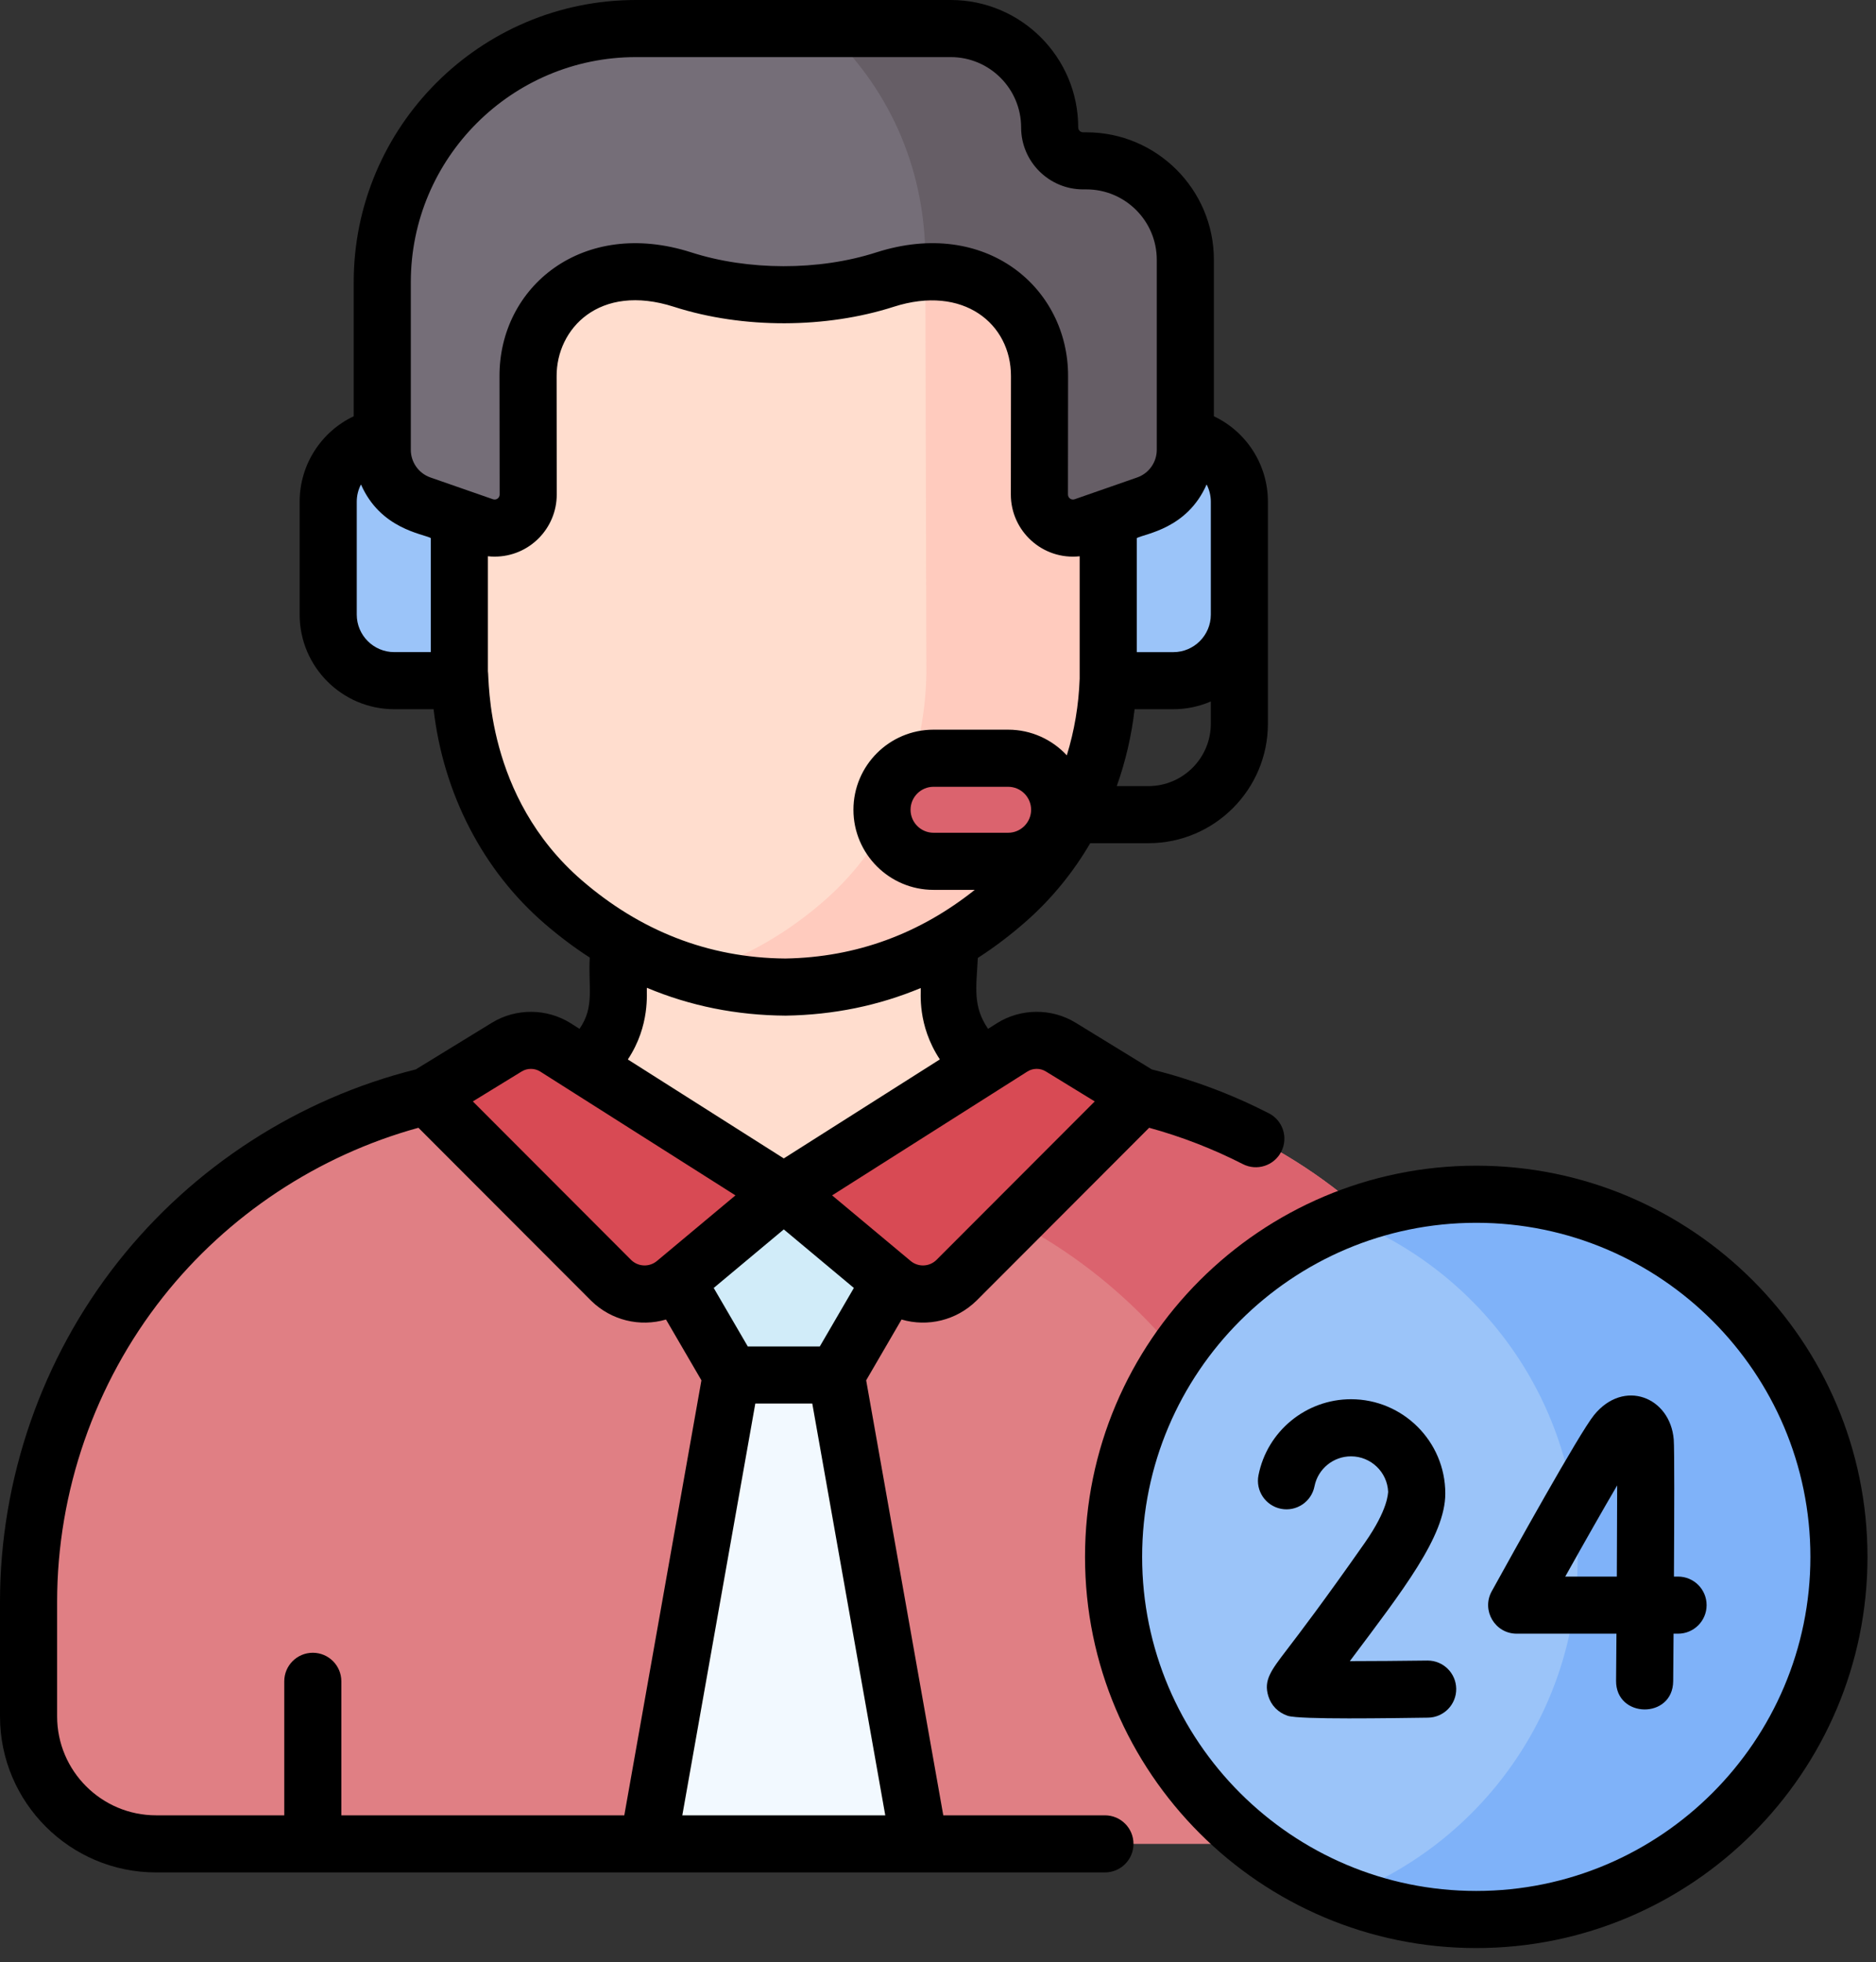 <svg xmlns="http://www.w3.org/2000/svg" width="65" height="68" viewBox="0 0 65 68" fill="none"><rect x="0" y="0" width="65" height="68" fill="#333333" stroke="none"/><path d="M35.323 37.459C33.911 37.187 32.89 35.952 32.89 34.514V26.276H21.424V34.514C21.424 35.983 20.364 37.195 18.991 37.459C18.991 37.459 23.068 46.053 27.157 46.072C31.432 46.092 35.719 37.535 35.323 37.459Z" fill="#FFDDCE"></path><path d="M39.148 16.956L38.382 16.959L38.369 13.871C38.342 7.402 33.003 2.921 27.084 2.879C21.192 2.971 15.865 7.474 15.892 13.967L15.902 16.144L15.905 17.055L15.139 17.058C14.016 17.063 13.109 17.989 13.114 19.126L13.123 21.407C13.128 22.544 14.043 23.462 15.166 23.457L15.935 23.454C16.011 26.442 17.263 29.312 19.512 31.256C21.323 32.82 23.865 34.182 27.215 34.206C30.565 34.154 33.095 32.77 34.893 31.19C37.126 29.227 38.354 26.346 38.405 23.358L39.175 23.355C40.298 23.35 41.205 22.424 41.2 21.287L41.19 19.006C41.186 17.869 40.271 16.951 39.148 16.956Z" fill="#FFDDCE"></path><path d="M41.191 19.006C41.186 17.869 40.271 16.951 39.148 16.956L38.382 16.959L38.369 13.872C38.347 8.713 34.948 4.821 30.571 3.434C31.504 5.011 32.052 6.868 32.061 8.928L32.097 23.358C32.046 26.346 30.818 29.228 28.585 31.19C27.392 32.239 25.876 33.2 24.013 33.744C24.985 34.028 26.051 34.198 27.215 34.206C30.565 34.154 33.096 32.77 34.893 31.19C37.126 29.228 38.355 26.346 38.406 23.358L39.175 23.355C40.298 23.35 41.205 22.424 41.2 21.288L41.191 19.006Z" fill="#FFCBBE"></path><path d="M38.398 15.097V23.588H40.653C41.917 23.588 42.943 22.563 42.943 21.298V17.386C42.943 16.122 41.917 15.096 40.653 15.096L38.398 15.097Z" fill="#9BC4F9"></path><path d="M15.916 15.096V23.587H13.661C12.396 23.587 11.371 22.562 11.371 21.298V17.386C11.371 16.121 12.396 15.096 13.661 15.096L15.916 15.096Z" fill="#9BC4F9"></path><path d="M37.642 5.574H37.527C36.888 5.574 36.369 5.055 36.369 4.416C36.369 2.523 34.835 0.989 32.942 0.989H22.034C17.179 0.989 13.244 4.924 13.244 9.779V15.587C13.244 16.441 13.784 17.2 14.59 17.481L16.755 18.235C17.512 18.498 18.302 17.936 18.301 17.134L18.296 13.038C18.288 11.046 19.876 9.425 21.844 9.416L21.887 9.416C22.489 9.413 23.085 9.507 23.654 9.69C24.663 10.014 25.708 10.21 26.767 10.206H27.547C28.606 10.21 29.651 10.014 30.659 9.69C31.228 9.507 31.824 9.413 32.426 9.416L32.469 9.416C34.437 9.425 36.026 11.046 36.018 13.038L36.014 17.135C36.013 17.936 36.803 18.498 37.559 18.235L39.724 17.481C40.53 17.201 41.07 16.441 41.07 15.588V9.001C41.069 7.108 39.535 5.574 37.642 5.574Z" fill="#756E78"></path><path d="M37.642 5.574H37.527C36.887 5.574 36.369 5.055 36.369 4.416C36.369 2.523 34.835 0.989 32.942 0.989H28.592C30.69 2.925 32.047 5.674 32.06 8.927L32.062 9.427C32.183 9.42 32.304 9.415 32.426 9.416L32.469 9.416C34.437 9.425 36.026 11.046 36.017 13.038L36.013 17.135C36.012 17.936 36.803 18.498 37.559 18.235L39.724 17.481C40.529 17.201 41.069 16.441 41.069 15.588V9.001C41.069 7.108 39.535 5.574 37.642 5.574Z" fill="#665E66"></path><path d="M34.93 29.847H32.345C31.359 29.847 30.56 29.047 30.56 28.061C30.56 27.075 31.359 26.276 32.345 26.276H34.93C35.916 26.276 36.716 27.075 36.716 28.061C36.716 29.047 35.916 29.847 34.93 29.847Z" fill="#DB636E"></path><path d="M48.906 63.897C51.346 63.897 53.325 61.919 53.325 59.478V55.51C53.325 46.866 47.191 39.44 38.704 37.806L35.861 37.259C33.764 39.513 27.157 42.932 27.157 42.932C27.157 42.932 18.882 37.176 18.846 37.183L15.611 37.806C7.123 39.439 0.989 46.866 0.989 55.509V59.478C0.989 61.919 2.968 63.897 5.408 63.897H48.906V63.897Z" fill="#E07F84"></path><path d="M38.704 37.806L35.861 37.259C34.863 38.332 32.842 39.669 30.999 40.776C39.074 42.705 44.83 49.937 44.83 58.309V63.897H48.906C51.346 63.897 53.325 61.919 53.325 59.478V55.51C53.325 46.867 47.191 39.44 38.704 37.806Z" fill="#DB636E"></path><path d="M17.56 36.285L14.796 37.98L21.178 44.372C21.787 44.964 22.744 45.001 23.396 44.456L27.157 41.314L19.25 36.298C18.735 35.972 18.08 35.967 17.56 36.285Z" fill="#D84A54"></path><path d="M36.754 36.285L39.517 37.98L33.136 44.372C32.527 44.964 31.57 45.001 30.918 44.456L27.157 41.315L35.064 36.298C35.578 35.972 36.234 35.967 36.754 36.285Z" fill="#D84A54"></path><path d="M27.157 41.315L23.453 44.408L25.34 47.649H27.157H28.973L30.86 44.408L27.157 41.315Z" fill="#D1ECF9"></path><path d="M31.854 63.897L28.973 47.649H27.157H25.34L22.46 63.897H31.854Z" fill="#F2F9FF"></path><path d="M51.15 66.518C58.091 66.518 63.717 60.892 63.717 53.952C63.717 47.011 58.091 41.385 51.15 41.385C44.21 41.385 38.584 47.011 38.584 53.952C38.584 60.892 44.21 66.518 51.15 66.518Z" fill="#9BC4F9"></path><path d="M51.151 41.385C49.555 41.385 48.029 41.683 46.624 42.225C51.328 44.042 54.664 48.607 54.664 53.952C54.664 59.296 51.328 63.861 46.624 65.678C48.029 66.221 49.555 66.518 51.151 66.518C58.091 66.518 63.717 60.892 63.717 53.952C63.717 47.011 58.091 41.385 51.151 41.385Z" fill="#7FB2F9"></path><path d="M58.142 54.634H57.999C58.011 52.495 58.018 50.201 57.992 49.883C57.869 48.411 56.263 47.77 55.233 49.034C54.727 49.654 52.389 53.868 51.685 55.145C51.322 55.804 51.798 56.613 52.551 56.613H56.007C56.003 57.19 55.998 57.743 55.994 58.242C55.983 59.555 57.961 59.579 57.973 58.259C57.975 57.952 57.98 57.354 57.986 56.613H58.141C58.688 56.613 59.131 56.17 59.131 55.623C59.131 55.077 58.688 54.634 58.142 54.634ZM56.02 54.634H54.233C54.9 53.44 55.551 52.295 56.032 51.474C56.031 52.324 56.027 53.458 56.02 54.634Z" fill="black"></path><path d="M49.465 57.544C49.461 57.544 49.457 57.544 49.453 57.544C48.538 57.556 47.567 57.563 46.769 57.564C48.615 55.099 50.077 53.235 50.077 51.755C50.077 49.953 48.611 48.488 46.81 48.488C45.252 48.488 43.904 49.596 43.604 51.123C43.498 51.659 43.848 52.179 44.384 52.285C44.92 52.39 45.44 52.041 45.545 51.504C45.664 50.903 46.195 50.467 46.81 50.467C47.502 50.467 48.069 51.015 48.097 51.701C48.085 51.737 48.112 52.286 47.287 53.465C45.876 55.48 45.035 56.582 44.583 57.174C44.029 57.899 43.777 58.23 43.946 58.779C44.045 59.102 44.289 59.349 44.616 59.458C45.031 59.596 48.214 59.539 49.478 59.523C50.024 59.516 50.462 59.068 50.455 58.521C50.448 57.979 50.006 57.544 49.465 57.544Z" fill="black"></path><path d="M51.15 40.395C43.675 40.395 37.594 46.477 37.594 53.951C37.594 61.426 43.675 67.507 51.15 67.507C58.624 67.507 64.705 61.426 64.705 53.951C64.705 46.477 58.624 40.395 51.15 40.395ZM51.15 65.528C44.766 65.528 39.573 60.335 39.573 53.951C39.573 47.568 44.766 42.374 51.15 42.374C57.533 42.374 62.727 47.568 62.727 53.951C62.727 60.334 57.533 65.528 51.15 65.528Z" fill="black"></path><path d="M38.284 62.907H32.683L30.011 47.833L31.237 45.726C32.141 45.991 33.13 45.758 33.826 45.08C33.829 45.077 33.832 45.074 33.836 45.071L39.816 39.081C40.939 39.389 42.029 39.812 43.062 40.34C43.547 40.589 44.143 40.398 44.393 39.91C44.642 39.424 44.45 38.828 43.963 38.579C42.678 37.921 41.315 37.41 39.909 37.06L37.271 35.442C36.435 34.929 35.361 34.938 34.534 35.463L34.235 35.653C33.7 34.874 33.826 34.23 33.88 33.196C34.454 32.826 35.01 32.405 35.546 31.933C36.429 31.157 37.178 30.239 37.774 29.22H39.79C42.074 29.22 43.931 27.362 43.931 25.078V17.386C43.931 16.096 43.18 14.956 42.059 14.425V9.001C42.059 6.566 40.077 4.585 37.642 4.585H37.527C37.434 4.585 37.358 4.509 37.358 4.417C37.359 1.981 35.377 0 32.942 0H22.034C16.642 0 12.255 4.387 12.255 9.779V14.425C11.134 14.956 10.382 16.096 10.382 17.386V21.298C10.382 23.106 11.853 24.577 13.661 24.577H15.023C15.359 27.492 16.725 30.155 18.866 32.004C19.372 32.442 19.895 32.835 20.434 33.183C20.375 34.198 20.613 34.885 20.079 35.653L19.78 35.463C18.952 34.938 17.878 34.93 17.043 35.442L14.405 37.059C10.348 38.072 6.691 40.434 4.094 43.722C1.454 47.063 0 51.249 0 55.509V59.478C0 62.46 2.426 64.886 5.408 64.886H38.284C38.83 64.886 39.273 64.443 39.273 63.896C39.273 63.35 38.83 62.907 38.284 62.907ZM35.594 37.134C35.788 37.01 36.04 37.008 36.236 37.129L37.931 38.168L32.441 43.666C32.195 43.902 31.814 43.915 31.552 43.697C30.68 42.968 29.3 41.816 28.831 41.424C30.536 40.342 33.898 38.209 35.594 37.134ZM32.564 36.712L27.157 40.143L21.753 36.714C22.54 35.532 22.395 34.369 22.413 34.23C23.913 34.86 25.516 35.183 27.208 35.195H27.215C27.22 35.195 27.225 35.195 27.231 35.195C28.879 35.169 30.439 34.849 31.901 34.239C31.919 34.378 31.768 35.506 32.564 36.712ZM29.585 44.632L28.405 46.659H25.909L24.729 44.632L27.157 42.603L29.585 44.632ZM34.93 28.858H32.345C31.906 28.858 31.549 28.5 31.549 28.061C31.549 27.622 31.906 27.265 32.345 27.265H34.93C35.369 27.265 35.726 27.622 35.726 28.061C35.726 28.5 35.369 28.858 34.93 28.858ZM41.953 25.078C41.953 26.271 40.983 27.241 39.79 27.241H38.694C38.997 26.39 39.206 25.496 39.312 24.577H40.653C41.114 24.577 41.554 24.481 41.953 24.308V25.078ZM41.807 16.788C41.9 16.968 41.953 17.172 41.953 17.386V21.298C41.953 22.015 41.37 22.599 40.653 22.599H39.387V18.646C39.68 18.491 41.133 18.326 41.807 16.788ZM14.927 22.598H13.661C12.944 22.598 12.361 22.015 12.361 21.298V17.386C12.361 17.172 12.413 16.968 12.507 16.788C13.181 18.327 14.638 18.493 14.927 18.646V22.598ZM14.916 16.547C14.508 16.405 14.234 16.02 14.234 15.588C14.234 14.092 14.234 10.549 14.234 9.779C14.234 5.478 17.733 1.979 22.034 1.979H32.942C34.286 1.979 35.38 3.072 35.38 4.417C35.38 5.6 36.343 6.563 37.527 6.563H37.642C38.986 6.563 40.08 7.657 40.08 9.001V15.588C40.08 16.02 39.806 16.405 39.398 16.547C38.909 16.717 37.747 17.122 37.234 17.301C37.122 17.34 37.003 17.259 37.003 17.136L37.007 13.043C37.02 9.984 34.17 7.523 30.357 8.748C28.36 9.39 25.916 9.377 23.957 8.748C20.178 7.533 17.294 9.947 17.307 13.04L17.312 17.136C17.312 17.257 17.195 17.34 17.081 17.301C16.569 17.123 15.404 16.717 14.916 16.547ZM20.16 30.507C16.799 27.603 16.956 23.511 16.905 23.259V19.276C16.982 19.285 17.059 19.289 17.137 19.289C18.338 19.289 19.292 18.312 19.29 17.134L19.286 13.035C19.279 11.398 20.759 9.799 23.352 10.632C25.76 11.406 28.637 11.379 30.962 10.632C33.389 9.852 35.035 11.23 35.028 13.038L35.024 17.134C35.022 18.403 36.122 19.415 37.408 19.277V23.518C37.377 24.433 37.225 25.328 36.963 26.175C36.456 25.629 35.732 25.286 34.93 25.286H32.345C30.814 25.286 29.57 26.531 29.57 28.061C29.57 29.592 30.815 30.837 32.345 30.837H33.774C31.883 32.344 29.687 33.175 27.211 33.216C24.526 33.195 22.167 32.242 20.16 30.507ZM18.077 37.129C18.273 37.009 18.526 37.011 18.72 37.134C20.444 38.227 23.784 40.346 25.482 41.424C22.82 43.647 22.815 43.652 22.762 43.697C22.5 43.915 22.118 43.902 21.872 43.666L16.383 38.168L18.077 37.129ZM21.631 62.907H11.827V58.263C11.827 57.717 11.384 57.274 10.838 57.274C10.292 57.274 9.849 57.717 9.849 58.263V62.907H5.408C3.517 62.907 1.979 61.369 1.979 59.478V55.509C1.979 51.693 3.281 47.942 5.646 44.948C7.891 42.107 11.018 40.039 14.498 39.081L20.478 45.071C20.481 45.074 20.485 45.077 20.488 45.081C21.182 45.757 22.171 45.992 23.076 45.726L24.303 47.833L21.631 62.907ZM23.641 62.907L26.17 48.638H28.144L30.673 62.907H23.641Z" fill="black"></path></svg>